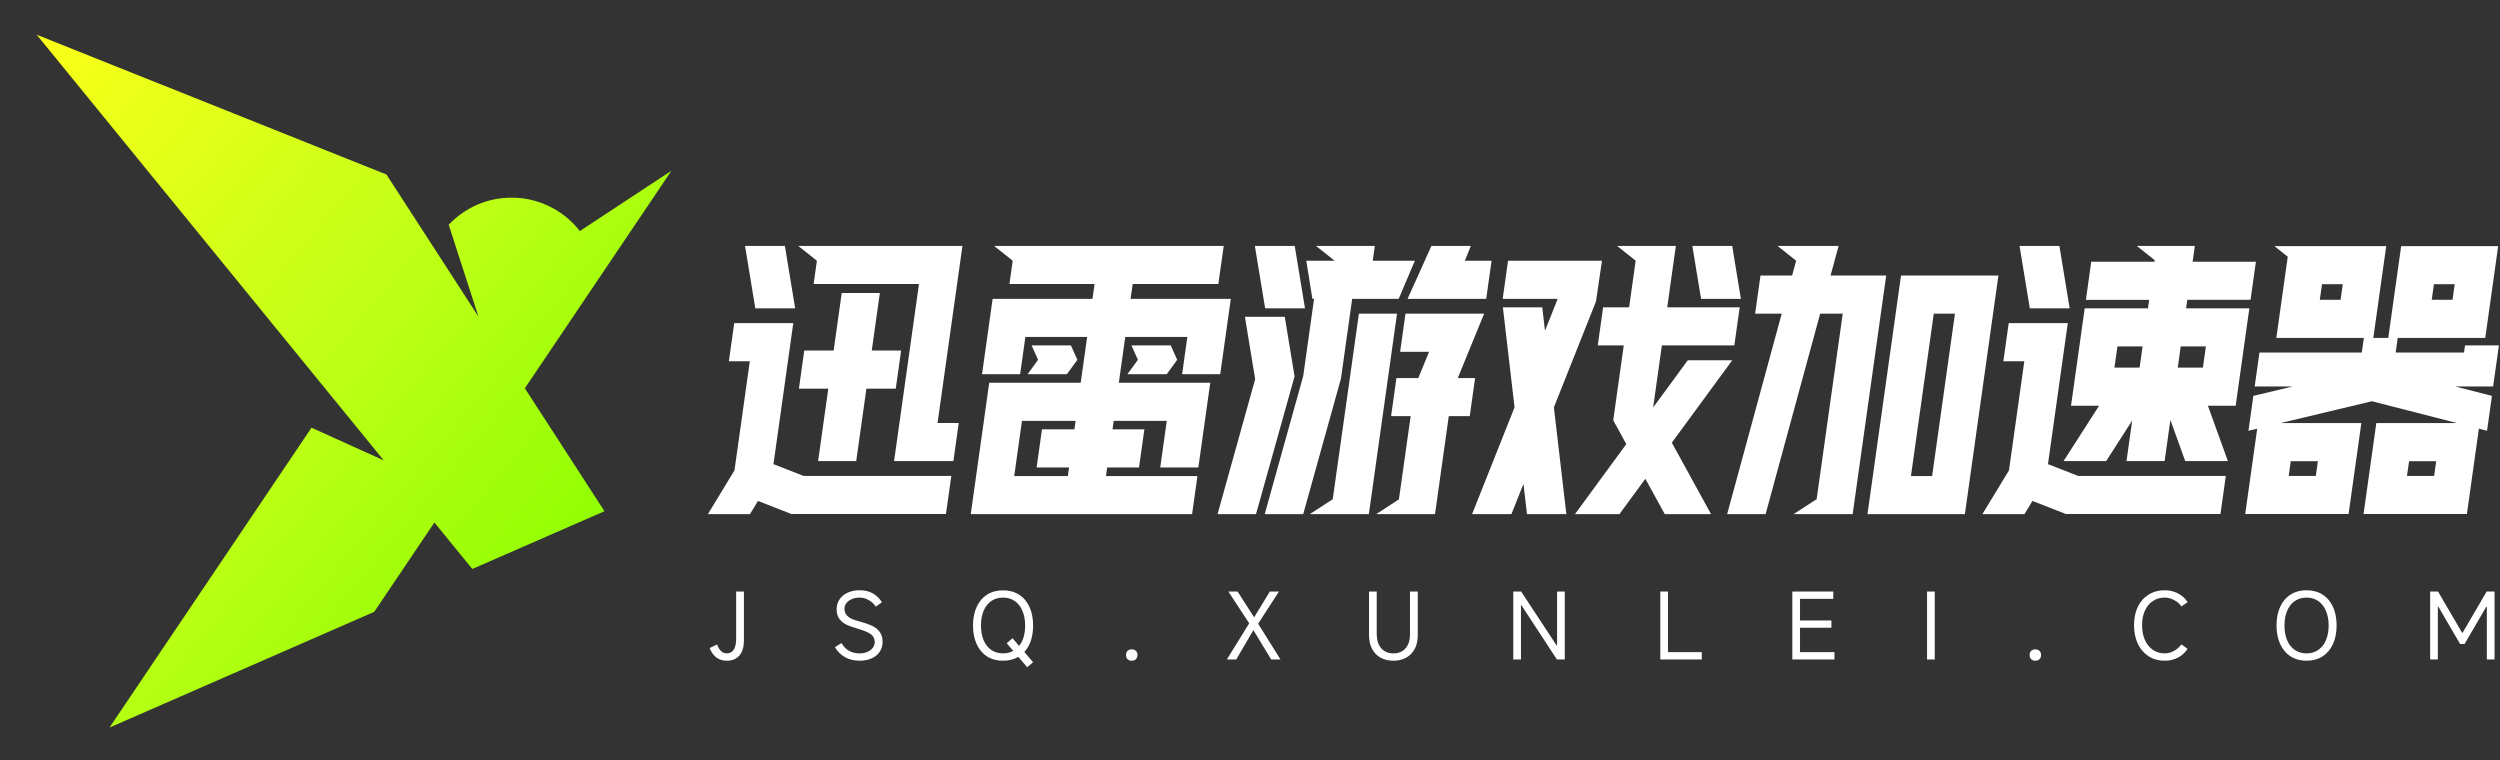 <svg width="671" height="204" viewBox="0 0 671 204" fill="none" xmlns="http://www.w3.org/2000/svg">
<rect x="0" y="0" width="671" height="204" fill="#333333" stroke="none"/>
<path d="M155.635 62.011C153.66 59.487 151.189 57.388 148.384 55.864C144.394 53.69 139.728 52.661 134.873 53.171C131.752 53.499 128.842 54.43 126.247 55.845C124.064 57.026 122.106 58.543 120.428 60.322L127.071 80.824L128.417 84.978L103.723 46.839L9.843 9.315L102.872 123.411L102.996 123.563L102.823 123.486L83.609 114.797L29.388 195.276L100.442 164.214L116.596 140.243L126.762 152.71L162.236 137.205L140.87 104.21L144.716 98.507L160.532 75.032L163.441 70.714L180.208 45.831L155.635 62.011Z" fill="url(#paint0_linear_7222_2527)"/>
<g clip-path="url(#clip0_7222_2527)">
<path d="M258.321 66H223.193H214.248L219.255 69.978L218.374 76.23H246.653L239.97 123.758H255.889L257.326 113.528H251.638L258.321 66Z" fill="white"/>
<path d="M207.599 124.576L212.918 86.726H197.068L195.63 96.956H201.251L197.136 126.236L189.998 138H201.285L203.439 134.454L212.412 137.966H253.894L255.332 127.736H215.686L207.599 124.576Z" fill="white"/>
<path d="M225.922 78.633L223.751 94.08H215.863L214.431 104.31H222.313L219.58 123.758H229.809L232.543 104.31H240.425L241.863 94.08H233.981L236.152 78.633H225.922Z" fill="white"/>
<path d="M304.014 76.23H327.002L328.446 66H275.757H266.812L271.813 69.978L270.932 76.23H293.784L293.227 80.208H266.42L263.578 100.44H273.808L275.211 90.438H291.789L290.062 102.73H265.505L260.549 138H319.955L321.393 127.77H296.842L297.165 125.463H305.713L307.151 115.233H298.603L298.922 112.96H313.164L311.407 125.463H321.637L324.831 102.73H300.291L302.019 90.438H318.682L317.278 100.44H327.508L330.349 80.208H303.457L304.014 76.23ZM288.374 115.233H279.667L278.229 125.463H286.936L286.612 127.77H272.216L274.296 112.96H288.692L288.374 115.233Z" fill="white"/>
<path d="M394.774 66H384.192L377.793 80.208H398.9L400.338 69.978H393.166L394.774 66Z" fill="white"/>
<path d="M357.698 134.067L357.669 134.022L351.543 138H360.488H367.399L374.963 84.186H364.734L357.698 134.067Z" fill="white"/>
<path d="M377.235 84.186L375.797 94.416H383.561L380.674 101.469H374.803L373.365 111.698H378.622L375.468 134.028L369.358 138H378.304H385.158L388.852 111.698H394.478L395.916 101.469H391.267L398.343 84.186H377.235Z" fill="white"/>
<path d="M428.361 80.918L429.97 69.978H404.759L403.321 80.208H418.086L414.671 88.789L413.938 82.481H403.373L406.504 109.328L395.104 138H405.663L408.897 129.867L409.846 138H420.411L417.063 109.328L428.361 80.918Z" fill="white"/>
<path d="M501.23 138H527.373L536.375 73.957H510.233L501.23 138ZM519.024 84.186H524.708L518.581 127.77H512.898L519.024 84.186Z" fill="white"/>
<path d="M553.846 123.758H565.292L572.282 112.869L570.753 123.758H580.983L582.534 112.716L586.518 123.758H597.964L592.599 108.891H600.056L603.727 82.748H586.746L587.064 80.475H604.045L605.483 70.245H588.502L589.098 66H582.455H573.509L578.329 69.836L578.272 70.251H561.291L559.853 80.481H576.834L576.516 82.754H559.535L555.863 108.897H563.399L553.851 123.764L553.846 123.758ZM592.059 92.978L591.258 98.661H584.506L585.308 92.978H592.059ZM568.321 92.978H575.072L574.271 98.661H567.519L568.321 92.978Z" fill="white"/>
<path d="M213.419 82.748L210.663 66H199.967L202.723 82.748H213.419Z" fill="white"/>
<path d="M549.675 124.576L554.994 86.726H539.138L537.701 96.956H543.327L539.212 126.236L532.074 138H543.361L545.509 134.454L554.489 137.966H595.97L597.408 127.736H557.762L549.675 124.576Z" fill="white"/>
<path d="M555.495 82.748L552.739 66H542.043L544.799 82.748H555.495Z" fill="white"/>
<path d="M350.258 82.748L347.501 66H336.806L339.562 82.748H350.258Z" fill="white"/>
<path d="M286.351 100.44L289.164 96.576L287.436 92.711H276.888L278.616 96.576L275.803 100.44H286.351Z" fill="white"/>
<path d="M313.142 100.44L315.955 96.575L314.227 92.711H303.679L305.413 96.575L302.594 100.44H313.142Z" fill="white"/>
<path d="M344.831 85.022H334.135L336.886 101.77L326.787 138H337.113L347.462 101.02L344.831 85.022Z" fill="white"/>
<path d="M362.925 80.208H375.411L379.748 69.978H368.449L369.006 66H362.158H362.164H353.213L358.22 69.978H350.61L352.247 80.208H352.696L349.786 100.917L339.448 138H349.78L359.913 101.616L362.925 80.208Z" fill="white"/>
<path d="M464.938 96.689H453.003L443.706 109.368L446.047 92.711H465.495L466.933 82.481H447.485L449.798 66H442.967H439.568H434.022L439.011 69.967L437.255 82.481H430.276L428.839 92.711H435.817L432.993 112.806L436.499 119.194L422.718 138H434.652L441.614 128.503L446.826 138H459.249L448.718 118.813L464.938 96.689Z" fill="white"/>
<path d="M467.256 80.208L464.92 66H454.225L456.56 80.208H467.256Z" fill="white"/>
<path d="M493.485 66H486.029H483.17H477.084L482.085 69.978L480.999 73.956H472.514L471.077 84.186H478.215L463.563 138H473.884L488.535 84.186H494.588L487.569 134.107L487.512 134.022L481.392 138H487.024H490.337H497.253L506.255 73.956H491.32L493.485 66Z" fill="white"/>
<path d="M668.833 106.254L658.938 103.719H669.157L670.708 92.699H661.615L661.342 94.626H642.997L643.548 90.704H667.043L670.509 66.057H644.475L641.008 90.704H636.996L640.462 66.057H619.395H610.45L614.03 68.904L610.967 90.704H634.455L633.904 94.626H606.437L605.159 103.719H615.405L604.801 106.254L603.482 115.62L605.835 115.057L602.618 137.96H630.358L633.785 113.557H612.098L636.615 107.691L659.484 113.557H637.803L634.376 137.96H662.115L665.332 115.057L667.52 115.62L668.838 106.254H668.833ZM653.267 76.286H658.842L658.251 80.475H652.675L653.267 76.286ZM628.209 80.475H622.634L623.225 76.286H628.801L628.209 80.475ZM614.843 123.792H622.123L621.566 127.736H614.286L614.843 123.792ZM653.318 127.736H646.038L646.594 123.792H653.875L653.318 127.736Z" fill="white"/>
</g>
<path d="M195.064 177.336C193.928 177.336 192.968 177.024 192.184 176.4C191.416 175.776 190.848 174.952 190.48 173.928L192.472 172.968C192.728 173.736 193.08 174.328 193.528 174.744C193.976 175.16 194.488 175.368 195.064 175.368C195.88 175.368 196.504 175.032 196.936 174.36C197.368 173.688 197.584 172.72 197.584 171.456V158.76H199.672V171.84C199.672 173.6 199.272 174.96 198.472 175.92C197.672 176.864 196.536 177.336 195.064 177.336ZM230.666 177.336C229.258 177.336 227.978 177.024 226.826 176.4C225.674 175.76 224.762 174.856 224.09 173.688L225.866 172.608C226.394 173.52 227.066 174.208 227.882 174.672C228.698 175.136 229.634 175.368 230.69 175.368C231.458 175.368 232.154 175.24 232.778 174.984C233.402 174.712 233.89 174.344 234.242 173.88C234.594 173.416 234.77 172.896 234.77 172.32C234.77 171.712 234.61 171.2 234.29 170.784C233.986 170.368 233.506 170.008 232.85 169.704C232.21 169.384 231.338 169.064 230.234 168.744C229.034 168.392 228.05 168.048 227.282 167.712C226.514 167.36 225.866 166.848 225.338 166.176C224.81 165.504 224.546 164.616 224.546 163.512C224.546 162.536 224.802 161.664 225.314 160.896C225.842 160.112 226.57 159.504 227.498 159.072C228.442 158.64 229.522 158.424 230.738 158.424C232.098 158.424 233.274 158.704 234.266 159.264C235.258 159.824 236.074 160.616 236.714 161.64L235.082 162.816C234.554 162.064 233.906 161.472 233.138 161.04C232.386 160.608 231.57 160.392 230.69 160.392C229.938 160.392 229.25 160.528 228.626 160.8C228.018 161.056 227.538 161.408 227.186 161.856C226.834 162.304 226.658 162.8 226.658 163.344C226.658 164.064 226.858 164.656 227.258 165.12C227.658 165.568 228.162 165.92 228.77 166.176C229.378 166.416 230.194 166.672 231.218 166.944C232.37 167.264 233.346 167.616 234.146 168C234.946 168.384 235.602 168.92 236.114 169.608C236.626 170.296 236.882 171.176 236.882 172.248C236.882 173.272 236.626 174.168 236.114 174.936C235.602 175.704 234.874 176.296 233.93 176.712C233.002 177.128 231.914 177.336 230.666 177.336ZM277.285 167.88C277.285 169.384 277.085 170.744 276.685 171.96C276.285 173.16 275.701 174.168 274.933 174.984L277.285 177.744L275.701 179.088L273.325 176.304C272.125 176.992 270.757 177.336 269.221 177.336C267.573 177.336 266.141 176.952 264.925 176.184C263.725 175.416 262.797 174.32 262.141 172.896C261.485 171.472 261.157 169.8 261.157 167.88C261.157 165.976 261.485 164.312 262.141 162.888C262.797 161.464 263.725 160.368 264.925 159.6C266.141 158.832 267.573 158.448 269.221 158.448C270.869 158.448 272.293 158.832 273.493 159.6C274.709 160.368 275.645 161.464 276.301 162.888C276.957 164.312 277.285 165.976 277.285 167.88ZM269.221 175.368C270.229 175.368 271.141 175.144 271.957 174.696L270.205 172.656L271.765 171.288L273.517 173.352C274.605 172.024 275.149 170.2 275.149 167.88C275.149 166.36 274.901 165.04 274.405 163.92C273.925 162.784 273.237 161.912 272.341 161.304C271.445 160.696 270.405 160.392 269.221 160.392C268.021 160.392 266.973 160.696 266.077 161.304C265.181 161.912 264.493 162.784 264.013 163.92C263.533 165.04 263.293 166.36 263.293 167.88C263.293 169.4 263.533 170.728 264.013 171.864C264.493 172.984 265.181 173.848 266.077 174.456C266.973 175.064 268.021 175.368 269.221 175.368ZM303.761 177.336C303.281 177.336 302.905 177.2 302.633 176.928C302.361 176.64 302.225 176.264 302.225 175.8C302.225 175.336 302.361 174.968 302.633 174.696C302.905 174.424 303.281 174.288 303.761 174.288C304.225 174.288 304.593 174.424 304.865 174.696C305.153 174.968 305.297 175.336 305.297 175.8C305.297 176.264 305.153 176.64 304.865 176.928C304.593 177.2 304.225 177.336 303.761 177.336ZM337.684 167.4L343.684 177H341.188L336.412 169.128L331.804 177H329.284L335.284 167.304L329.692 158.76H332.164L336.604 165.696L340.828 158.76H343.276L337.684 167.4ZM373.976 175.368C375.352 175.368 376.44 174.92 377.24 174.024C378.04 173.112 378.44 171.872 378.44 170.304V158.76H380.528V170.472C380.528 171.864 380.264 173.08 379.736 174.12C379.208 175.144 378.448 175.936 377.456 176.496C376.464 177.056 375.304 177.336 373.976 177.336C372.648 177.336 371.488 177.056 370.496 176.496C369.52 175.936 368.768 175.144 368.24 174.12C367.712 173.08 367.448 171.864 367.448 170.472V158.76H369.512V170.208C369.512 171.792 369.912 173.048 370.712 173.976C371.512 174.904 372.6 175.368 373.976 175.368ZM408.227 177H406.163V158.76H408.275L417.803 173.256H417.923V158.76H419.987V177H417.875L408.371 162.48H408.227V177ZM447.692 158.76V175.032H456.764V177H445.628V158.76H447.692ZM483.125 168.48V175.032H492.365V177H481.061V158.76H492.053V160.728H483.125V166.536H491.549V168.48H483.125ZM519.286 158.76V177H517.222V158.76H519.286ZM546.289 177.336C545.809 177.336 545.433 177.2 545.161 176.928C544.889 176.64 544.753 176.264 544.753 175.8C544.753 175.336 544.889 174.968 545.161 174.696C545.433 174.424 545.809 174.288 546.289 174.288C546.753 174.288 547.121 174.424 547.393 174.696C547.681 174.968 547.825 175.336 547.825 175.8C547.825 176.264 547.681 176.64 547.393 176.928C547.121 177.2 546.753 177.336 546.289 177.336ZM587.148 174.144C586.508 175.136 585.652 175.92 584.58 176.496C583.508 177.056 582.316 177.336 581.004 177.336C579.372 177.336 577.932 176.936 576.684 176.136C575.436 175.336 574.468 174.216 573.78 172.776C573.108 171.336 572.772 169.672 572.772 167.784C572.772 165.928 573.108 164.296 573.78 162.888C574.468 161.464 575.436 160.368 576.684 159.6C577.932 158.816 579.372 158.424 581.004 158.424C582.316 158.424 583.516 158.712 584.604 159.288C585.692 159.864 586.54 160.64 587.148 161.616L585.492 162.768C585.012 162.048 584.348 161.472 583.5 161.04C582.668 160.608 581.828 160.392 580.98 160.392C579.78 160.392 578.724 160.704 577.812 161.328C576.9 161.936 576.188 162.8 575.676 163.92C575.18 165.04 574.932 166.328 574.932 167.784C574.932 169.272 575.18 170.592 575.676 171.744C576.188 172.88 576.9 173.768 577.812 174.408C578.724 175.048 579.78 175.368 580.98 175.368C581.828 175.368 582.66 175.152 583.476 174.72C584.292 174.272 584.964 173.68 585.492 172.944L587.148 174.144ZM619.082 177.336C617.45 177.336 616.026 176.952 614.81 176.184C613.594 175.4 612.658 174.296 612.002 172.872C611.346 171.448 611.018 169.784 611.018 167.88C611.018 165.96 611.346 164.288 612.002 162.864C612.658 161.44 613.594 160.344 614.81 159.576C616.026 158.808 617.45 158.424 619.082 158.424C620.714 158.424 622.138 158.808 623.354 159.576C624.57 160.344 625.506 161.44 626.162 162.864C626.818 164.288 627.146 165.96 627.146 167.88C627.146 169.784 626.818 171.448 626.162 172.872C625.506 174.296 624.57 175.4 623.354 176.184C622.138 176.952 620.714 177.336 619.082 177.336ZM619.082 175.368C620.266 175.368 621.306 175.064 622.202 174.456C623.098 173.848 623.786 172.984 624.266 171.864C624.762 170.728 625.01 169.4 625.01 167.88C625.01 166.36 624.762 165.04 624.266 163.92C623.786 162.784 623.098 161.912 622.202 161.304C621.306 160.696 620.266 160.392 619.082 160.392C617.882 160.392 616.834 160.696 615.938 161.304C615.042 161.912 614.354 162.784 613.874 163.92C613.394 165.04 613.154 166.36 613.154 167.88C613.154 169.4 613.394 170.728 613.874 171.864C614.354 172.984 615.042 173.848 615.938 174.456C616.834 175.064 617.882 175.368 619.082 175.368ZM654.318 177H652.254V158.76H654.366L660.822 169.824H660.966L667.422 158.76H669.534V177H667.47V162.84H667.326L661.494 172.848H660.294L654.462 162.84H654.318V177Z" fill="white"/>
<defs>
<linearGradient id="paint0_linear_7222_2527" x1="9.843" y1="11.592" x2="162.992" y2="138.92" gradientUnits="userSpaceOnUse">
<stop stop-color="#FAFF18"/>
<stop offset="0.542" stop-color="#C3FF18"/>
<stop offset="1" stop-color="#91FE03"/>
</linearGradient>
<clipPath id="clip0_7222_2527">
<rect width="481" height="72" fill="white" transform="translate(190 66)"/>
</clipPath>
</defs>
</svg>
